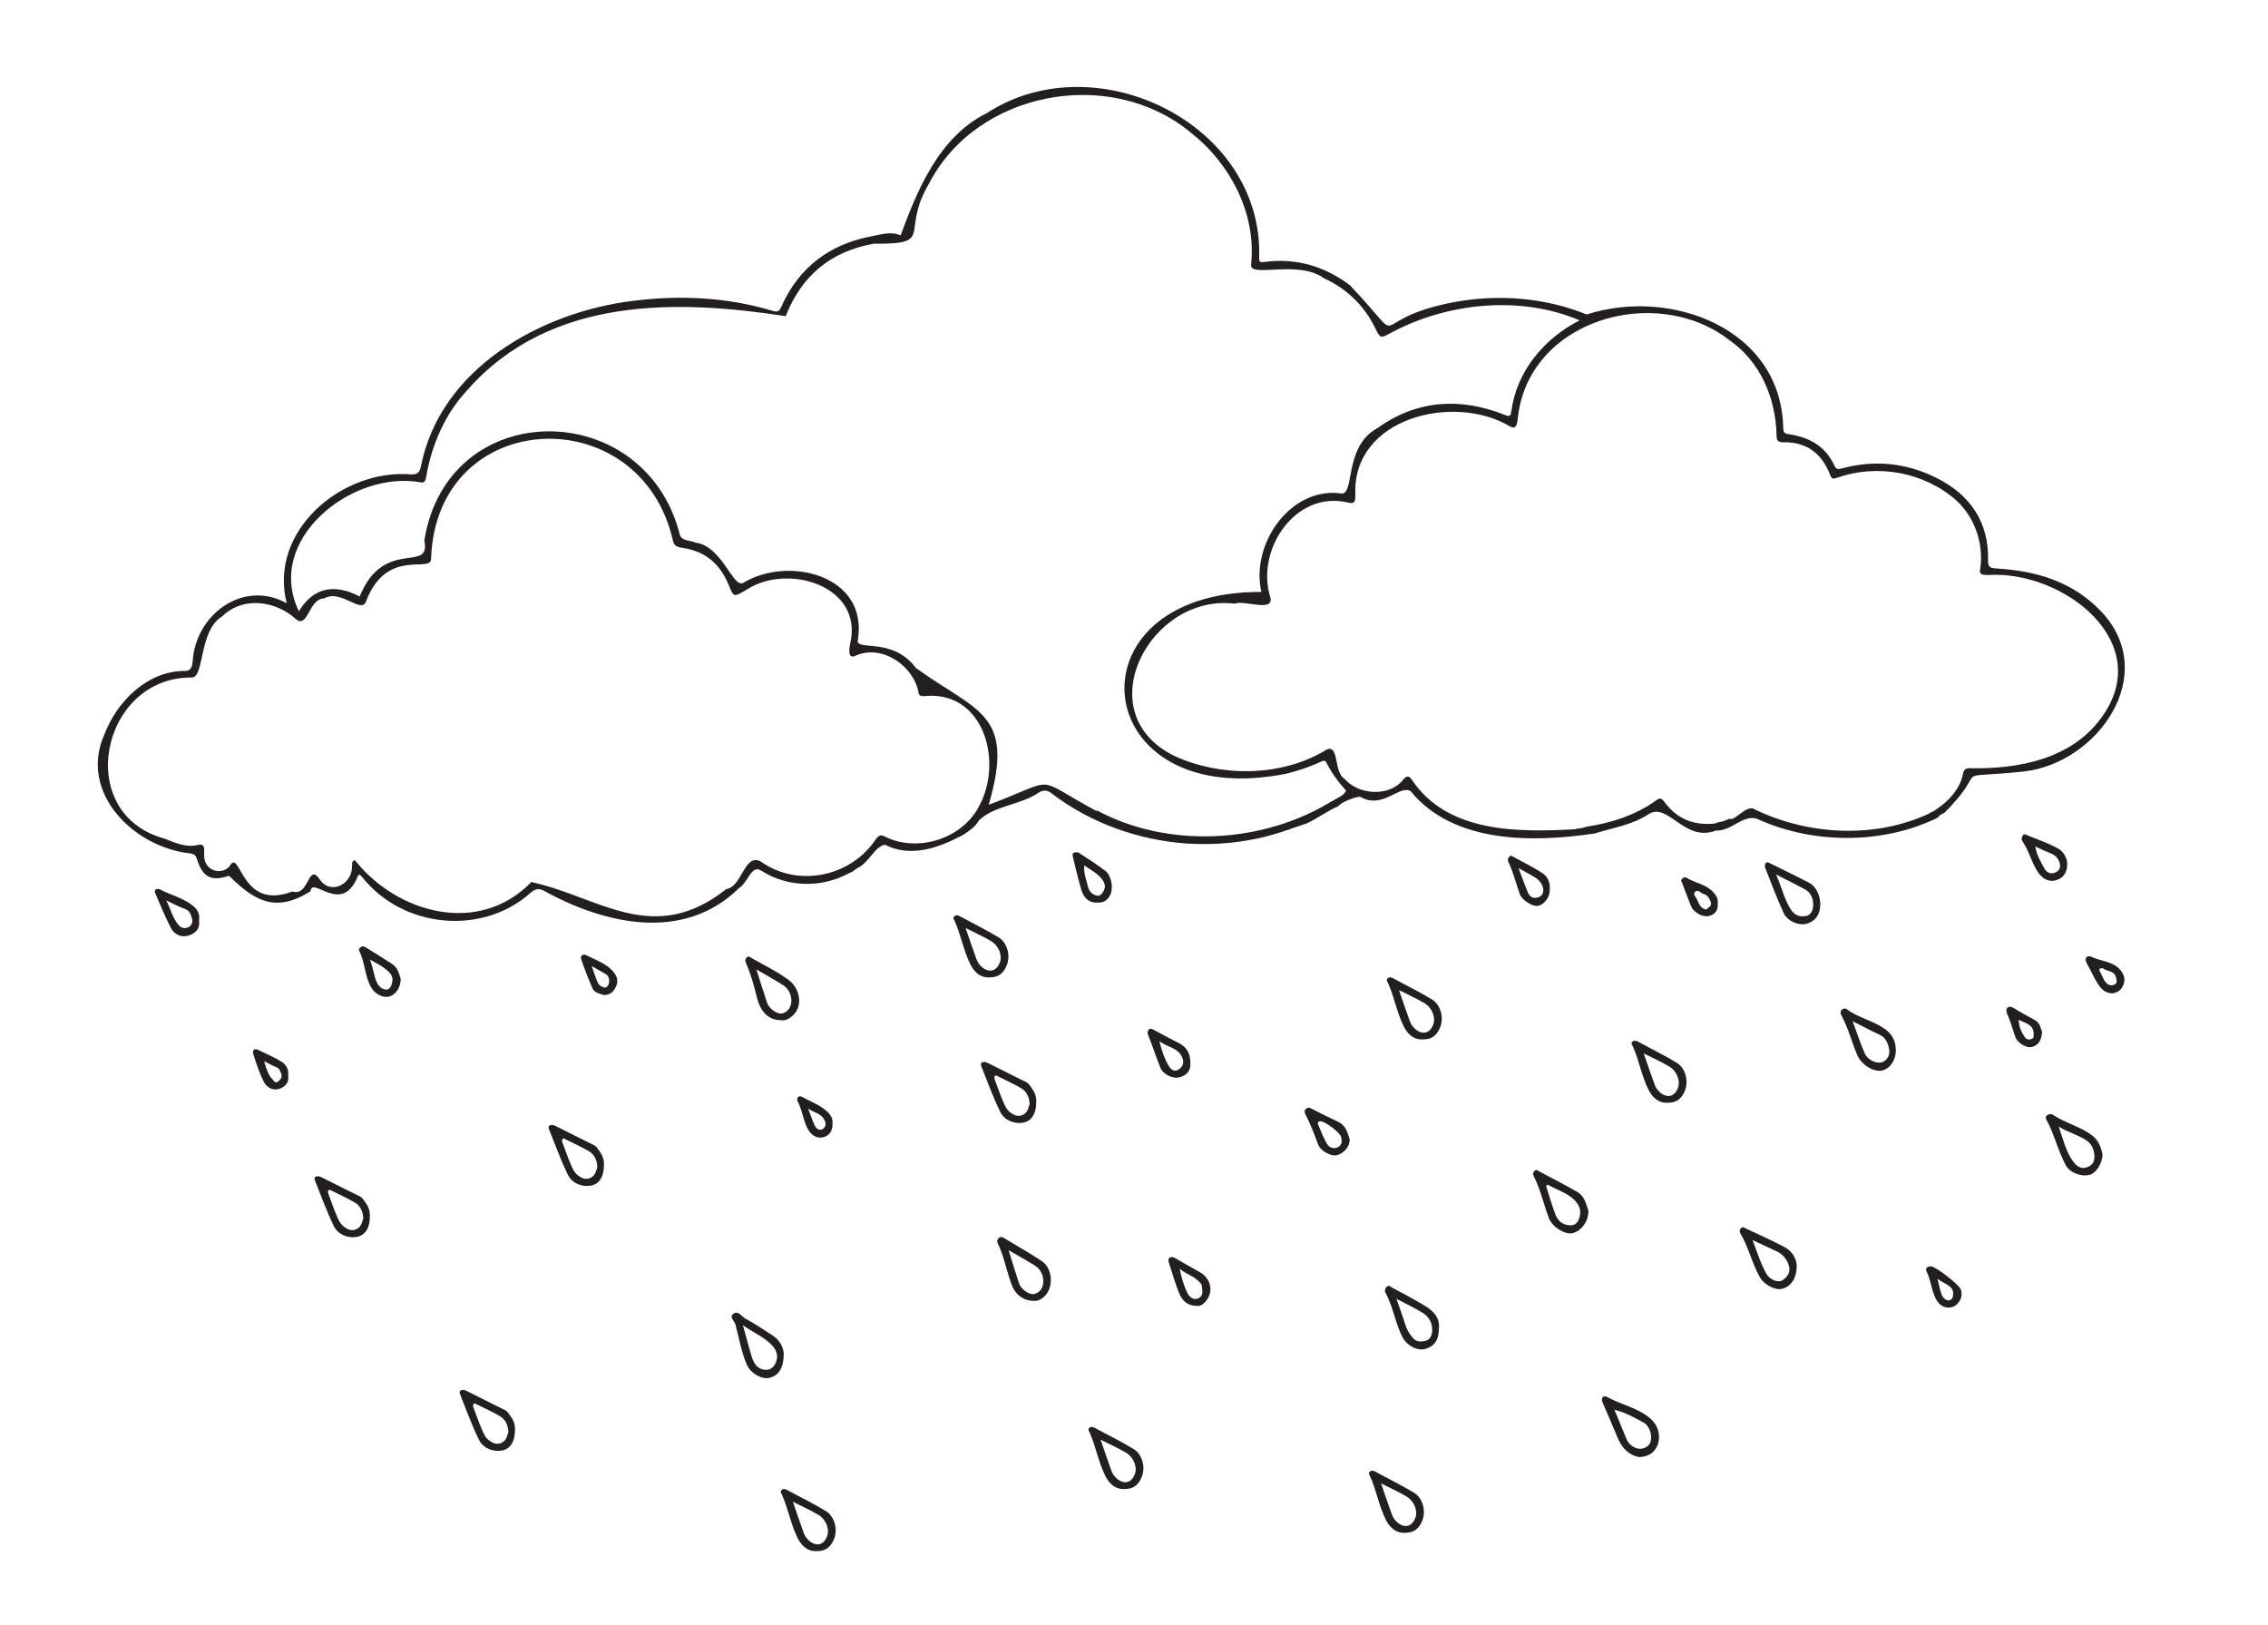 <?xml version="1.0" encoding="UTF-8"?>
<svg xmlns="http://www.w3.org/2000/svg" xmlns:xlink="http://www.w3.org/1999/xlink" width="282pt" height="202pt" viewBox="0 0 282 202" version="1.1">
<g id="surface1">
<path style=" stroke:none;fill-rule:evenodd;fill:rgb(13.73%,12.16%,12.549%);fill-opacity:1;" d="M 245.102 95.508 C 244.527 95.488 244.18 95.547 244.051 96.293 C 243.688 98.086 242.34 99.539 240.895 100.527 C 240.594 100.762 240.262 100.965 239.895 101.066 C 239.91 101.082 239.922 101.094 239.938 101.109 C 233.195 104.285 224.902 103.859 218.25 100.656 C 217.191 99.863 215.727 102.18 215.008 101.785 C 214.52 102.055 213.977 102.203 213.422 102.262 C 213.434 102.289 213.449 102.316 213.457 102.348 C 210.715 102.719 208.512 101.871 206.891 99.621 C 206.613 99.234 206.363 99.172 205.957 99.48 C 203.395 101.352 200.289 102.328 197.234 102.781 C 196.82 102.953 196.355 103.004 195.91 103.047 C 195.922 103.059 195.934 103.07 195.949 103.086 C 188.762 103.496 180.004 103.555 175.59 97 C 175.129 96.242 174.766 96.559 174.414 97 C 172.781 99.027 168.953 98.91 167.172 96.812 C 165.742 96.035 166.621 92.012 164.637 93.383 C 159.145 96.594 151.746 96.602 146.047 93.992 C 135.121 88.676 142.949 73.75 153.531 75.051 C 154.66 74.543 158.457 76.191 157.949 74.25 C 156.09 68.387 161.059 60.906 167.613 62.477 C 168.438 62.676 168.527 62.391 168.523 61.504 C 168.094 51.953 180.746 48.832 187.738 53.008 C 188.562 53.48 188.633 52.621 188.703 52.16 C 189.875 39.797 205.793 35.18 214.969 42.242 C 218.895 44.941 220.816 49.516 220.898 54.215 C 220.898 54.816 221.168 54.996 221.73 54.984 C 224.684 54.922 226.562 56.426 227.582 59.098 C 227.789 59.641 228.035 59.52 228.441 59.387 C 233.383 57.648 239.188 58.676 243.156 62.133 C 245.512 64.227 246.695 67.598 246.215 70.746 C 246.004 71.539 246.707 71.461 247.234 71.488 C 256.547 70.891 268.273 79.941 261.168 89.379 C 257.441 94.379 250.98 95.605 245.102 95.508 M 165.809 99.516 C 165.738 99.566 165.68 99.586 165.625 99.59 C 157.059 104.895 145.215 105.543 136.293 100.703 C 136.336 100.762 136.383 100.816 136.422 100.879 C 128.176 96.441 131.867 96.719 122.934 100.051 C 126.285 88.598 121.488 88.551 113.867 83.035 C 110.938 79.086 106.254 81.039 106.668 79.539 C 107.973 71.484 97.992 69.043 92.379 72.484 C 91.102 73.094 89.781 67.852 86.438 67.453 C 85.672 67.094 84.625 67.324 84.469 66.246 C 79.996 49.309 55.637 49.215 52.758 67.203 C 53.645 71.375 47.754 66.711 44.723 74.156 C 41.543 72.496 38.918 73.062 37.168 76.004 C 32.844 67.121 43.746 58.406 52.301 59.965 C 52.73 60.074 52.887 59.793 52.977 59.383 C 53.645 55.34 55.32 51.461 58.141 48.457 C 68.523 36.715 84.453 37.273 97.691 39.305 C 99.668 34.301 103.27 31.254 108.629 30.301 C 116.359 30.352 111.879 29.004 115.516 22.812 C 121.492 11.301 137.953 8.25 147.938 16.383 C 152.957 20.285 156.234 26.527 155.559 32.91 C 155.402 34.594 161.383 32.254 164.605 34.582 C 167.422 35.879 169.59 37.941 170.98 40.762 C 171.645 42.102 171.637 42.082 172.914 41.395 C 179.984 37.605 189.047 36.699 196.414 39.828 C 192.023 42.043 188.566 46.164 187.922 51.113 C 187.828 51.785 187.656 51.805 187.094 51.578 C 181.527 49.367 176.156 49.723 171.246 53.234 C 166.914 55.598 168.586 61.91 166.605 61.32 C 160.301 60.609 155.477 67.777 156.84 73.59 C 132.234 73.48 135.172 101.18 160 96.176 C 167.336 94.273 162.773 93.145 167.371 98.301 C 167.02 98.988 166.324 99.133 165.809 99.516 M 110.043 104.02 C 109.609 103.758 109.277 103.801 108.926 104.293 C 105.828 109.012 99.207 110.402 94.578 107.098 C 92.539 106.043 92.27 110.27 90.312 110.527 C 81.211 117.754 74.418 111.449 66.066 109.66 C 59.465 116.438 49.297 113.48 44.129 106.941 C 43.609 107.082 43.848 107.48 43.77 107.781 C 43.75 109.957 41.039 111.371 39.691 109.238 C 38.273 107.273 38.453 111.516 36.332 110.836 C 29.828 113.34 29.926 105.195 28.52 107.73 C 27.406 108.895 25.488 108.152 25.398 106.586 C 25.27 105.852 25.777 104.73 24.465 105.074 C 23.082 105.375 21.766 104.77 20.5 104.273 C 9.004 101.188 12.543 84.199 23.773 84.23 C 25.469 84.41 24.66 78.352 27.645 76.617 C 30.207 74.105 34.223 74.688 36.719 76.902 C 38.293 78.352 38.344 74.422 40.305 74.398 C 42.383 73.18 45 76.445 45.527 74.727 C 48.137 67.953 53.691 71.379 53.602 69.426 C 54.258 50.527 79.652 49.457 83.676 67.223 C 83.805 67.965 84.395 68.051 84.961 68.133 C 87.691 68.531 89.5 70.117 90.543 72.582 C 91.273 74.32 91.16 74.27 92.848 73.305 C 97.914 69.98 107.383 72.809 105.715 80 C 105.562 80.707 105.395 82.062 106.461 81.484 C 109.73 80.09 113.586 82.801 114.195 86.043 C 114.25 86.711 114.871 86.535 115.277 86.512 C 122.453 86.094 124.688 94.812 121.758 100.188 C 119.699 104.25 114.152 106.047 110.043 104.02 M 261.207 75.973 C 257.676 72.277 253.164 70.969 248.254 70.676 C 247.496 70.633 247.176 70.547 247.195 69.672 C 247.305 64.863 244.938 61.492 240.777 59.414 C 237.078 57.562 233.125 57.133 229.082 58.219 C 228.625 58.344 228.32 58.414 228.09 57.902 C 226.984 55.441 224.91 54.34 222.379 53.973 C 221.797 53.887 221.75 53.684 221.723 53.211 C 221.484 40.785 207.664 35.73 197.285 39.098 C 192.09 36.977 186.238 36.543 180.746 37.57 C 169.16 39.805 175.672 43.723 167.852 35.465 C 164.672 33.074 161.117 32.031 157.152 32.574 C 156.613 32.652 156.559 32.484 156.562 32.07 C 157.121 15.418 136.281 5.25 122.723 14.051 C 116.656 17.043 113.988 23.848 111.984 29.258 C 110.773 28.738 109.539 29.152 108.418 29.363 C 103.215 30.332 99.355 33.191 97.168 38.09 C 96.871 38.758 96.672 38.824 96.023 38.637 C 90.418 36.938 84.5 36.676 78.695 37.402 C 67.219 38.816 54.766 45.801 52.348 57.922 C 52.211 58.656 51.965 59.023 51.105 58.977 C 42.547 58.27 33.359 65.965 35.648 75 C 30.23 71.984 24.305 76.426 23.957 82.211 C 23.859 83.039 23.711 83.484 22.754 83.414 C 18.203 83.523 14.504 87.27 12.965 91.348 C 9.762 98.547 16.641 105.336 23.605 106.09 C 24.246 106.199 24.348 106.383 24.496 106.84 C 25.203 109.062 26.273 109.621 28.473 108.875 C 31.594 111.945 34.234 113.586 38.605 110.801 C 38.824 108.863 42.371 113.738 44.387 109.176 C 44.555 108.73 44.645 108.562 45.027 109.035 C 50.047 115.387 59.949 116.406 66.008 110.965 C 66.5 110.543 66.93 110.391 67.605 110.73 C 75.199 114.922 84.906 117.133 91.797 110.508 C 91.785 110.496 91.77 110.48 91.754 110.469 C 92.977 109.949 93.375 107.359 94.68 108.258 C 97.949 110.355 102.234 110.402 105.609 108.535 C 105.738 108.465 105.836 108.434 105.922 108.418 C 106.133 108.234 106.363 108.074 106.605 107.938 C 106.598 107.934 106.598 107.934 106.59 107.93 C 108.035 107.293 108.719 105.266 110.023 105.02 C 113.336 106.68 116.789 105.375 119.785 103.781 C 120.438 103.328 121.273 102.824 121.664 102.051 C 123.637 100.094 126.918 100.117 129.219 98.496 C 129.891 98.133 130.344 98.289 130.875 98.723 C 135.633 102.336 141.559 104.438 147.473 104.863 C 151.648 105.125 155.77 104.664 159.754 103.297 C 159.918 103.242 160.074 103.188 160.219 103.152 C 160.32 103.102 160.426 103.059 160.535 103.027 C 161.199 102.824 161.855 102.559 162.523 102.348 C 163.922 101.684 165.012 100.828 166.43 100.219 C 166.57 99.816 168.762 98.926 169.16 99.078 C 171.941 100.668 174.027 97.5 175.395 98.363 C 180.75 104.906 190.652 104.762 198.285 103.617 C 200.512 102.918 202.996 102.555 204.988 101.211 C 207.461 99.699 209.418 104.762 213.352 103.258 C 215.398 103.352 216.871 101.008 218.691 101.895 C 225.582 104.977 234.172 104.973 240.934 101.656 C 241.125 101.375 241.406 101.191 241.73 101.078 C 247.801 95.059 241.781 96.93 251.555 95.926 C 260.832 94.934 268.699 83.777 261.207 75.973 "/>
<path style=" stroke:none;fill-rule:evenodd;fill:rgb(13.73%,12.16%,12.549%);fill-opacity:1;" d="M 255.98 140.066 C 256.555 141.699 256.863 143.141 257.734 144.348 C 258.188 144.973 258.742 145.449 259.617 145.07 C 260.539 144.672 260.484 143.848 260.332 143.133 C 260.223 142.617 259.945 142.121 259.383 141.75 C 258.371 141.086 257.207 140.805 255.98 140.066 M 261.418 143.508 C 261.434 144.633 260.629 145.824 259.852 146.047 C 258.816 146.344 257.391 145.832 256.863 144.871 C 255.867 143.047 255.434 140.973 254.418 139.152 C 254.32 138.965 254.344 138.836 254.492 138.699 C 254.727 138.469 255.043 138.457 255.262 138.602 C 256.746 139.59 258.512 140.012 259.977 141.039 C 260.93 141.711 261.254 142.664 261.418 143.508 "/>
<path style=" stroke:none;fill-rule:evenodd;fill:rgb(13.73%,12.16%,12.549%);fill-opacity:1;" d="M 217.91 154.168 C 218.5 155.727 218.926 157.117 219.648 158.387 C 220.062 159.105 221.102 159.531 221.676 159.141 C 222.375 158.664 222.707 157.988 222.355 157.125 C 222.078 156.43 221.613 155.902 220.93 155.578 C 219.984 155.129 219.031 154.691 217.91 154.168 M 223.406 157.348 C 223.395 158.969 222.676 159.934 221.586 160.23 C 220.762 160.449 219.352 159.738 218.824 158.805 C 217.84 157.051 217.41 155.047 216.387 153.316 C 216.246 153.074 216.301 152.855 216.504 152.664 C 216.715 152.457 216.863 152.625 217.047 152.715 C 218.676 153.492 220.332 154.211 221.922 155.059 C 222.953 155.613 223.371 156.629 223.406 157.348 "/>
<path style=" stroke:none;fill-rule:evenodd;fill:rgb(13.73%,12.16%,12.549%);fill-opacity:1;" d="M 200.738 175.266 C 201.289 176.598 201.762 177.742 202.23 178.891 C 202.453 179.43 202.852 179.793 203.371 180.008 C 204.113 180.324 205.039 179.926 205.23 179.242 C 205.469 178.379 205.09 177.215 204.289 176.816 C 203.211 176.273 202.176 175.602 200.738 175.266 M 203.812 181.152 C 202.605 180.93 201.723 180.098 201.184 178.867 C 200.559 177.434 199.984 175.984 199.344 174.559 C 199.219 174.281 199.125 174.027 199.23 173.777 C 199.328 173.555 199.637 173.57 199.789 173.656 C 201.57 174.648 203.691 175.016 205.234 176.383 C 206.922 177.875 206.461 180.477 204.676 181.004 C 204.441 181.074 204.219 181.129 203.812 181.152 "/>
<path style=" stroke:none;fill-rule:evenodd;fill:rgb(13.73%,12.16%,12.549%);fill-opacity:1;" d="M 192.434 147.27 C 192.371 147.332 192.305 147.395 192.242 147.453 C 192.625 148.637 192.961 149.836 193.402 150.996 C 193.699 151.766 194.27 152.281 195.176 152.332 C 195.809 152.371 196.137 152.051 196.332 151.523 C 196.621 150.719 196.504 150.008 195.906 149.344 C 194.949 148.285 193.594 147.957 192.434 147.27 M 197.5 150.543 C 197.52 151.848 196.605 153.047 195.531 153.312 C 194.633 153.535 193.012 152.562 192.594 151.465 C 191.93 149.719 191.555 147.871 190.688 146.199 C 190.559 145.953 190.613 145.742 190.82 145.551 C 191.039 145.348 191.188 145.523 191.367 145.621 C 192.957 146.477 194.566 147.289 196.125 148.191 C 197.055 148.734 197.238 149.777 197.5 150.543 "/>
<path style=" stroke:none;fill-rule:evenodd;fill:rgb(13.73%,12.16%,12.549%);fill-opacity:1;" d="M 125.406 155.422 C 125.871 156.902 126.266 158.23 126.703 159.539 C 126.961 160.312 127.996 161.016 128.594 160.871 C 129.395 160.684 129.711 159.996 129.727 159.336 C 129.742 158.551 129.387 157.781 128.668 157.332 C 127.645 156.691 126.586 156.109 125.406 155.422 M 128.457 161.719 C 127.293 161.727 126.293 160.98 125.855 159.883 C 125.168 158.148 124.879 156.277 124.066 154.582 C 123.945 154.328 123.961 154.117 124.172 153.926 C 124.383 153.734 124.594 153.762 124.832 153.91 C 126.395 154.867 128 155.766 129.531 156.781 C 130.93 157.707 131.035 160.121 129.812 161.223 C 129.406 161.586 128.957 161.785 128.457 161.719 "/>
<path style=" stroke:none;fill-rule:evenodd;fill:rgb(13.73%,12.16%,12.549%);fill-opacity:1;" d="M 230.352 126.961 C 230.918 128.484 231.328 129.77 231.875 130.992 C 232.25 131.828 233.473 132.34 234.121 132.02 C 234.781 131.691 235.02 131.047 234.879 130.363 C 234.734 129.668 234.477 129.008 233.73 128.656 C 232.68 128.172 231.66 127.621 230.352 126.961 M 235.727 130.594 C 235.727 131.801 234.973 132.902 234.008 133.094 C 232.93 133.309 231.445 132.363 230.93 131.168 C 230.238 129.543 229.812 127.812 228.965 126.25 C 228.816 125.969 228.789 125.734 229.039 125.508 C 229.211 125.352 229.434 125.32 229.609 125.457 C 231.043 126.531 232.855 126.875 234.316 127.895 C 235.27 128.562 235.727 129.41 235.727 130.594 "/>
<path style=" stroke:none;fill-rule:evenodd;fill:rgb(13.73%,12.16%,12.549%);fill-opacity:1;" d="M 136.848 178.984 C 137.336 180.398 137.75 181.633 138.199 182.863 C 138.34 183.25 138.578 183.59 138.91 183.859 C 139.816 184.605 140.746 184.332 141.129 183.195 C 141.414 182.352 140.949 181.156 140 180.598 C 139.047 180.035 138.031 179.582 136.848 178.984 M 139.875 185.117 C 138.586 185.203 137.844 184.324 137.414 183.457 C 136.578 181.758 136.266 179.848 135.488 178.109 C 135.414 177.945 135.18 177.676 135.496 177.48 C 135.73 177.336 135.938 177.41 136.168 177.539 C 137.781 178.422 139.441 179.223 141.008 180.184 C 141.887 180.719 142.496 182.234 141.98 183.574 C 141.578 184.605 140.926 185.117 139.875 185.117 "/>
<path style=" stroke:none;fill-rule:evenodd;fill:rgb(13.73%,12.16%,12.549%);fill-opacity:1;" d="M 220.828 108.719 C 221.582 110.383 221.867 111.898 222.746 113.18 C 223.215 113.863 223.891 114.027 224.621 113.863 C 225.254 113.723 225.434 113.031 225.449 112.566 C 225.477 111.754 225.176 110.953 224.367 110.531 C 223.285 109.957 222.188 109.41 220.828 108.719 M 226.328 112.473 C 226.32 113.703 225.742 114.52 224.641 114.84 C 223.711 115.117 222.246 114.539 221.773 113.508 C 220.934 111.664 220.219 109.758 219.473 107.867 C 219.406 107.703 219.445 107.418 219.555 107.289 C 219.695 107.125 219.918 107.246 220.113 107.34 C 221.723 108.152 223.363 108.918 224.957 109.758 C 225.836 110.23 226.34 111.344 226.328 112.473 "/>
<path style=" stroke:none;fill-rule:evenodd;fill:rgb(13.73%,12.16%,12.549%);fill-opacity:1;" d="M 92.379 164.762 C 92.789 166.234 93.105 167.504 93.496 168.754 C 93.727 169.48 94.125 170.145 94.977 170.281 C 95.598 170.379 96.078 170.164 96.395 169.547 C 96.809 168.73 96.629 167.996 96.098 167.379 C 95.133 166.246 93.73 165.727 92.379 164.762 M 97.449 168.297 C 97.449 170.121 96.777 171.062 95.598 171.312 C 94.707 171.504 93.328 170.723 92.879 169.703 C 92.172 168.082 91.887 166.328 91.438 164.633 C 91.324 164.215 90.59 163.715 91.246 163.297 C 91.836 162.93 92.18 163.664 92.629 163.906 C 93.801 164.527 94.895 165.273 96.012 165.992 C 97.043 166.66 97.414 167.586 97.449 168.297 "/>
<path style=" stroke:none;fill-rule:evenodd;fill:rgb(13.73%,12.16%,12.549%);fill-opacity:1;" d="M 94.055 120.527 C 94.527 122.027 94.93 123.348 95.371 124.656 C 95.633 125.43 96.664 126.137 97.262 125.992 C 98.062 125.797 98.379 125.113 98.395 124.449 C 98.41 123.668 98.051 122.898 97.332 122.449 C 96.312 121.809 95.254 121.227 94.055 120.527 M 97.145 126.836 C 95.613 126.836 94.582 125.871 94.125 124.047 C 93.762 122.594 93.379 121.152 92.777 119.781 C 92.648 119.492 92.605 119.277 92.844 119.035 C 93.102 118.77 93.305 119.023 93.48 119.125 C 95.043 120.02 96.691 120.805 98.121 121.883 C 99.387 122.836 99.992 125.078 98.457 126.359 C 98.039 126.711 97.594 126.91 97.145 126.836 "/>
<path style=" stroke:none;fill-rule:evenodd;fill:rgb(13.73%,12.16%,12.549%);fill-opacity:1;" d="M 173.629 161.469 C 174.031 162.633 174.406 163.602 174.703 164.594 C 174.906 165.258 175.219 165.824 175.688 166.352 C 176.176 166.898 176.773 166.824 177.305 166.676 C 177.812 166.531 178.059 166 178.078 165.449 C 178.117 164.473 177.676 163.699 176.879 163.207 C 175.898 162.605 174.848 162.113 173.629 161.469 M 178.91 165.184 C 178.91 166.594 178.34 167.398 177.172 167.715 C 176.25 167.969 174.973 167.316 174.441 166.336 C 173.477 164.562 173.254 162.5 172.273 160.727 C 172.152 160.512 172.188 160.191 172.434 159.965 C 172.715 159.707 172.902 159.977 173.074 160.07 C 174.457 160.809 175.852 161.539 177.191 162.355 C 178.254 163.004 179.07 163.867 178.91 165.184 "/>
<path style=" stroke:none;fill-rule:evenodd;fill:rgb(13.73%,12.16%,12.549%);fill-opacity:1;" d="M 63.211 178.031 C 63.176 177.148 62.832 176.469 62.164 176.066 C 61.23 175.512 60.23 175.074 59.262 174.582 C 59.137 174.52 59.008 174.414 58.898 174.539 C 58.75 174.719 58.836 174.91 58.918 175.113 C 59.254 175.961 59.531 176.832 59.895 177.668 C 60.105 178.16 60.309 178.68 60.762 179.035 C 61.25 179.414 61.754 179.652 62.367 179.371 C 62.965 179.094 63.055 178.508 63.211 178.031 M 64.031 177.789 C 64.035 179.113 63.535 180 62.668 180.27 C 61.574 180.609 60.113 180.156 59.551 178.996 C 58.645 177.141 57.945 175.18 57.172 173.258 C 57.129 173.152 57.172 172.934 57.246 172.887 C 57.496 172.73 57.754 172.793 58.02 172.926 C 59.605 173.73 61.199 174.516 62.789 175.305 C 63.113 175.465 63.262 175.77 63.469 176.047 C 63.887 176.598 64.062 177.188 64.031 177.789 "/>
<path style=" stroke:none;fill-rule:evenodd;fill:rgb(13.73%,12.16%,12.549%);fill-opacity:1;" d="M 253.055 105.234 C 253.258 106.355 253.75 107.141 254.172 107.938 C 254.465 108.492 255.023 108.75 255.633 108.434 C 256.285 108.098 256.227 107.492 255.961 106.945 C 255.785 106.582 255.48 106.289 255.066 106.129 C 254.438 105.883 253.832 105.586 253.055 105.234 M 257.035 107.32 C 257.066 108.535 256.492 109.195 255.621 109.441 C 254.66 109.711 253.867 109.164 253.359 108.379 C 252.578 107.18 252.266 105.734 251.445 104.547 C 251.324 104.379 251.348 104.082 251.52 103.863 C 251.742 103.57 251.992 103.82 252.152 103.883 C 253.441 104.406 254.77 104.844 255.984 105.539 C 256.582 105.883 257.035 106.754 257.035 107.32 "/>
<path style=" stroke:none;fill-rule:evenodd;fill:rgb(13.73%,12.16%,12.549%);fill-opacity:1;" d="M 166.816 141.777 C 166.797 141.641 166.797 141.496 166.762 141.367 C 166.586 140.766 164.777 139.402 164.16 139.395 C 163.828 139.391 163.832 139.652 163.898 139.82 C 164.238 140.629 164.562 141.453 164.996 142.211 C 165.238 142.633 165.75 142.852 166.25 142.668 C 166.602 142.535 166.871 142.227 166.816 141.777 M 167.82 141.66 C 167.848 142.496 167.121 143.395 166.215 143.621 C 165.52 143.797 164.199 143.094 163.902 142.309 C 163.422 141.039 162.957 139.77 162.332 138.566 C 162.18 138.281 162.16 138.047 162.41 137.832 C 162.625 137.648 162.828 137.707 163.07 137.832 C 164.156 138.387 165.242 138.941 166.352 139.449 C 167.309 139.883 167.547 140.758 167.82 141.66 "/>
<path style=" stroke:none;fill-rule:evenodd;fill:rgb(13.73%,12.16%,12.549%);fill-opacity:1;" d="M 45.992 119.293 C 46.426 120.316 46.449 121.273 46.863 122.141 C 47.109 122.664 47.492 122.98 48.008 123.031 C 48.25 123.055 48.555 122.828 48.664 122.488 C 48.836 121.941 48.914 121.449 48.465 120.965 C 47.809 120.254 46.98 119.832 45.992 119.293 M 49.824 121.727 C 49.828 122.742 49.207 123.66 48.426 123.883 C 47.59 124.117 46.562 123.578 46.066 122.613 C 45.348 121.215 45.363 119.578 44.652 118.176 C 44.562 117.992 44.711 117.844 44.852 117.742 C 45.039 117.613 45.242 117.633 45.434 117.754 C 46.555 118.457 47.691 119.145 48.797 119.875 C 49.473 120.32 49.637 121.09 49.824 121.727 "/>
<path style=" stroke:none;fill-rule:evenodd;fill:rgb(13.73%,12.16%,12.549%);fill-opacity:1;" d="M 134.82 107.594 C 134.715 108.578 135.098 109.426 135.293 110.293 C 135.41 110.816 135.855 111.262 136.422 111.359 C 136.836 111.426 137.117 110.988 137.262 110.691 C 137.527 110.16 137.305 109.633 136.934 109.188 C 136.352 108.5 135.551 108.125 134.82 107.594 M 136.43 112.215 C 135.254 112.246 134.715 111.504 134.438 110.578 C 134.039 109.254 133.734 107.895 133.402 106.547 C 133.359 106.359 133.309 106.082 133.547 106 C 133.723 105.938 134 105.934 134.148 106.027 C 135.262 106.754 136.383 107.465 137.438 108.266 C 138.164 108.812 138.445 110.309 138.09 111.156 C 137.773 111.898 137.207 112.27 136.43 112.215 "/>
<path style=" stroke:none;fill-rule:evenodd;fill:rgb(13.73%,12.16%,12.549%);fill-opacity:1;" d="M 188.812 107.93 C 189.281 109.156 189.609 110.113 190.012 111.035 C 190.254 111.586 190.785 111.746 191.328 111.535 C 191.805 111.355 191.957 110.918 191.863 110.422 C 191.746 109.855 191.391 109.422 190.918 109.121 C 190.32 108.738 189.68 108.414 188.812 107.93 M 192.699 110.629 C 192.703 111.527 192.027 112.453 191.254 112.617 C 190.605 112.758 189.242 111.93 188.965 111.152 C 188.488 109.816 188.156 108.426 187.543 107.129 C 187.43 106.879 187.488 106.668 187.695 106.484 C 187.918 106.285 188.07 106.473 188.242 106.566 C 189.43 107.223 190.664 107.816 191.797 108.559 C 192.477 109.004 192.766 109.777 192.699 110.629 "/>
<path style=" stroke:none;fill-rule:evenodd;fill:rgb(13.73%,12.16%,12.549%);fill-opacity:1;" d="M 20.668 111.941 C 21.285 113.141 21.492 114.227 22.25 115.051 C 22.586 115.414 23 115.453 23.375 115.297 C 23.781 115.133 24.004 114.676 23.891 114.285 C 23.75 113.797 23.66 113.234 23.008 113.012 C 22.289 112.758 21.609 112.379 20.668 111.941 M 24.746 114.406 C 24.918 115.52 24.23 116.102 23.336 116.34 C 22.473 116.566 21.648 116.141 21.25 115.367 C 20.531 113.988 19.945 112.539 19.328 111.109 C 19.047 110.457 19.645 110.449 19.902 110.582 C 21.254 111.285 22.781 111.637 23.992 112.605 C 24.566 113.062 24.879 113.652 24.746 114.406 "/>
<path style=" stroke:none;fill-rule:evenodd;fill:rgb(13.73%,12.16%,12.549%);fill-opacity:1;" d="M 144.156 129.43 C 144.465 130.688 144.785 131.605 145.281 132.457 C 145.562 132.941 145.992 133.328 146.523 132.973 C 146.992 132.66 147.297 132.219 147 131.484 C 146.496 130.227 145.199 130.258 144.156 129.43 M 148.004 132.145 C 148.078 133.02 147.629 133.66 146.727 133.918 C 145.848 134.168 144.629 133.59 144.285 132.746 C 143.738 131.398 143.289 130.004 142.746 128.652 C 142.629 128.371 142.715 128.16 142.828 128.012 C 143 127.793 143.23 127.91 143.469 128.043 C 144.484 128.602 145.512 129.141 146.551 129.664 C 147.535 130.164 148.023 130.949 148.004 132.145 "/>
<path style=" stroke:none;fill-rule:evenodd;fill:rgb(13.73%,12.16%,12.549%);fill-opacity:1;" d="M 146.684 157.73 C 146.91 158.973 147.219 159.828 147.59 160.652 C 147.844 161.215 148.34 161.672 148.961 161.422 C 149.703 161.133 149.496 160.379 149.418 159.777 C 149.391 159.578 149.129 159.406 148.965 159.23 C 148.391 158.617 147.543 158.461 146.684 157.73 M 148.875 162.355 C 147.656 162.371 146.996 161.699 146.633 160.816 C 146.125 159.598 145.773 158.309 145.355 157.051 C 145.277 156.816 145.195 156.531 145.406 156.379 C 145.625 156.215 145.902 156.281 146.168 156.441 C 147.164 157.035 148.18 157.59 149.191 158.164 C 150.684 159.012 150.941 160.809 149.754 161.961 C 149.453 162.258 149.152 162.406 148.875 162.355 "/>
<path style=" stroke:none;fill-rule:evenodd;fill:rgb(13.73%,12.16%,12.549%);fill-opacity:1;" d="M 73.57 120.109 C 73.859 120.91 74.047 121.512 74.289 122.09 C 74.457 122.492 74.84 122.742 75.234 122.781 C 75.41 122.797 75.691 122.504 75.727 122.191 C 75.781 121.754 75.727 121.355 75.32 121.109 C 74.801 120.797 74.27 120.508 73.57 120.109 M 75.078 123.703 C 74.609 123.531 73.926 123.465 73.652 122.84 C 73.145 121.664 72.676 120.457 72.262 119.242 C 72.098 118.77 72.555 118.582 72.875 118.742 C 74.086 119.367 75.441 119.785 76.328 120.891 C 76.766 121.434 76.926 122.07 76.531 122.781 C 76.219 123.34 75.848 123.711 75.078 123.703 "/>
<path style=" stroke:none;fill-rule:evenodd;fill:rgb(13.73%,12.16%,12.549%);fill-opacity:1;" d="M 251.012 126.785 C 251.004 127.68 251.363 128.336 251.762 128.949 C 251.906 129.172 252.195 129.324 252.562 129.184 C 252.945 129.039 252.863 128.766 252.859 128.512 C 252.84 127.336 251.855 127.223 251.012 126.785 M 253.914 128.305 C 253.828 129.207 253.559 129.914 252.656 130.16 C 251.992 130.344 250.867 129.691 250.586 128.926 C 250.238 127.973 250.004 126.977 249.566 126.051 C 249.453 125.824 249.406 125.449 249.625 125.27 C 249.875 125.062 250.164 125.188 250.461 125.371 C 251.301 125.891 252.172 126.355 253.031 126.836 C 253.641 127.172 253.715 127.801 253.914 128.305 "/>
<path style=" stroke:none;fill-rule:evenodd;fill:rgb(13.73%,12.16%,12.549%);fill-opacity:1;" d="M 261.465 120.363 C 261.191 120.383 260.902 120.387 261.07 120.691 C 261.363 121.23 261.508 121.852 261.984 122.285 C 262.289 122.555 262.676 122.539 262.953 122.387 C 263.293 122.215 263.188 121.836 263.102 121.504 C 262.875 120.602 261.922 120.816 261.465 120.363 M 262.633 123.504 C 261.766 123.477 261.246 122.934 260.859 122.336 C 260.344 121.535 259.973 120.645 259.496 119.816 C 259.344 119.551 259.258 119.258 259.398 119.043 C 259.57 118.793 259.895 118.883 260.156 119 C 261.348 119.539 262.801 119.523 263.703 120.668 C 264.164 121.254 264.301 121.859 263.961 122.578 C 263.672 123.18 263.195 123.414 262.633 123.504 "/>
<path style=" stroke:none;fill-rule:evenodd;fill:rgb(13.73%,12.16%,12.549%);fill-opacity:1;" d="M 100.492 137.84 C 100.816 138.691 101.02 139.359 101.328 139.98 C 101.52 140.367 101.965 140.629 102.355 140.328 C 102.652 140.102 102.758 139.723 102.516 139.242 C 102.109 138.438 101.309 138.363 100.492 137.84 M 103.508 139.68 C 103.559 140.59 103.105 141.234 102.309 141.395 C 101.543 141.547 100.887 141.148 100.465 140.402 C 99.859 139.32 99.781 138.055 99.191 136.961 C 98.996 136.594 99.242 136.094 99.73 136.367 C 100.824 136.984 102.051 137.395 102.969 138.312 C 103.352 138.695 103.57 139.145 103.508 139.68 "/>
<path style=" stroke:none;fill-rule:evenodd;fill:rgb(13.73%,12.16%,12.549%);fill-opacity:1;" d="M 240.895 158.977 C 241.082 159.707 241.195 160.301 241.391 160.867 C 241.523 161.262 241.82 161.598 242.242 161.672 C 242.41 161.703 242.762 161.477 242.789 161.324 C 242.867 160.898 242.945 160.453 242.559 160.062 C 242.113 159.609 241.508 159.453 240.895 158.977 M 242.344 162.562 C 241.375 162.574 240.879 161.926 240.551 161.156 C 240.125 160.164 240.043 159.059 239.551 158.078 C 239.316 157.617 239.727 157.449 240.047 157.438 C 240.695 157.426 243.621 159.73 243.82 160.34 C 244.156 161.375 243.383 162.539 242.344 162.562 "/>
<path style=" stroke:none;fill-rule:evenodd;fill:rgb(13.73%,12.16%,12.549%);fill-opacity:1;" d="M 212.16 113.094 C 212.359 112.801 212.938 112.699 212.695 112.098 C 212.531 111.691 212.332 111.281 211.836 111.148 C 211.469 111.051 211.129 110.504 210.758 110.875 C 210.449 111.184 210.883 111.547 211.031 111.871 C 211.254 112.355 211.395 112.918 212.16 113.094 M 213.582 112.25 C 213.648 113.066 213.348 113.633 212.57 113.859 C 211.781 114.09 210.633 113.508 210.277 112.672 C 209.879 111.734 209.547 110.773 209.172 109.824 C 209.094 109.641 208.93 109.488 209.129 109.273 C 209.297 109.102 209.516 109.016 209.691 109.121 C 210.766 109.785 212.109 109.922 213.012 110.902 C 213.379 111.305 213.652 111.715 213.582 112.25 "/>
<path style=" stroke:none;fill-rule:evenodd;fill:rgb(13.73%,12.16%,12.549%);fill-opacity:1;" d="M 32.844 131.93 C 33.133 132.891 33.324 133.613 33.863 134.156 C 34.051 134.344 34.207 134.758 34.609 134.434 C 34.906 134.199 35.113 133.906 34.98 133.539 C 34.855 133.203 34.766 132.824 34.34 132.664 C 33.898 132.5 33.488 132.254 32.844 131.93 M 35.82 133.742 C 35.992 134.586 35.422 135.109 34.805 135.34 C 33.973 135.652 33.16 135.234 32.789 134.473 C 32.25 133.379 31.859 132.207 31.492 131.043 C 31.371 130.66 31.555 130.25 32.133 130.539 C 33.082 131.012 34.066 131.422 34.969 131.973 C 35.574 132.34 35.945 132.949 35.82 133.742 "/>
<path style=" stroke:none;fill-rule:evenodd;fill:rgb(13.73%,12.16%,12.549%);fill-opacity:1;" d="M 45.168 151.469 C 45.137 150.586 44.789 149.906 44.121 149.504 C 43.191 148.949 42.188 148.512 41.219 148.02 C 41.098 147.957 40.965 147.848 40.855 147.977 C 40.707 148.156 40.797 148.348 40.879 148.551 C 41.211 149.398 41.488 150.27 41.852 151.105 C 42.066 151.598 42.266 152.117 42.723 152.473 C 43.207 152.852 43.715 153.09 44.328 152.809 C 44.922 152.531 45.012 151.945 45.168 151.469 M 45.988 151.223 C 45.996 152.551 45.496 153.434 44.629 153.707 C 43.535 154.047 42.074 153.594 41.508 152.434 C 40.605 150.578 39.906 148.617 39.133 146.695 C 39.09 146.59 39.129 146.371 39.203 146.324 C 39.453 146.168 39.711 146.227 39.977 146.363 C 41.562 147.168 43.156 147.953 44.75 148.742 C 45.07 148.902 45.219 149.207 45.426 149.48 C 45.844 150.035 46.02 150.625 45.988 151.223 "/>
<path style=" stroke:none;fill-rule:evenodd;fill:rgb(13.73%,12.16%,12.549%);fill-opacity:1;" d="M 128.023 137.262 C 127.988 136.379 127.645 135.699 126.977 135.297 C 126.047 134.742 125.043 134.305 124.074 133.812 C 123.953 133.75 123.82 133.641 123.711 133.77 C 123.562 133.949 123.652 134.141 123.73 134.344 C 124.066 135.191 124.344 136.062 124.707 136.898 C 124.918 137.391 125.121 137.91 125.578 138.266 C 126.062 138.645 126.57 138.883 127.18 138.602 C 127.777 138.324 127.867 137.734 128.023 137.262 M 128.844 137.016 C 128.848 138.344 128.348 139.227 127.484 139.5 C 126.387 139.84 124.926 139.387 124.363 138.227 C 123.461 136.371 122.758 134.41 121.984 132.484 C 121.941 132.383 121.984 132.164 122.059 132.117 C 122.309 131.961 122.566 132.02 122.832 132.156 C 124.418 132.961 126.012 133.746 127.602 134.535 C 127.926 134.695 128.074 135 128.281 135.273 C 128.699 135.828 128.875 136.418 128.844 137.016 "/>
<path style=" stroke:none;fill-rule:evenodd;fill:rgb(13.73%,12.16%,12.549%);fill-opacity:1;" d="M 74.273 145.094 C 74.238 144.211 73.895 143.531 73.227 143.129 C 72.297 142.574 71.293 142.137 70.324 141.645 C 70.203 141.582 70.07 141.473 69.961 141.602 C 69.812 141.781 69.898 141.973 69.98 142.176 C 70.316 143.023 70.594 143.895 70.957 144.73 C 71.168 145.223 71.371 145.742 71.828 146.098 C 72.312 146.477 72.816 146.715 73.43 146.434 C 74.027 146.156 74.117 145.57 74.273 145.094 M 75.094 144.848 C 75.098 146.176 74.598 147.059 73.73 147.332 C 72.637 147.672 71.176 147.219 70.613 146.059 C 69.711 144.203 69.008 142.242 68.234 140.32 C 68.191 140.215 68.234 139.996 68.309 139.949 C 68.559 139.793 68.816 139.852 69.082 139.988 C 70.668 140.793 72.262 141.578 73.852 142.367 C 74.176 142.527 74.324 142.832 74.531 143.109 C 74.949 143.66 75.125 144.25 75.094 144.848 "/>
<path style=" stroke:none;fill-rule:evenodd;fill:rgb(13.73%,12.16%,12.549%);fill-opacity:1;" d="M 173.949 123.094 C 174.441 124.508 174.852 125.742 175.301 126.969 C 175.441 127.359 175.68 127.699 176.012 127.969 C 176.922 128.715 177.848 128.441 178.23 127.305 C 178.516 126.461 178.055 125.266 177.102 124.707 C 176.148 124.145 175.133 123.691 173.949 123.094 M 176.98 129.223 C 175.688 129.312 174.945 128.434 174.52 127.566 C 173.684 125.867 173.367 123.957 172.59 122.219 C 172.516 122.051 172.281 121.785 172.598 121.59 C 172.836 121.445 173.039 121.52 173.27 121.648 C 174.883 122.531 176.543 123.332 178.109 124.293 C 178.988 124.828 179.598 126.344 179.082 127.684 C 178.68 128.715 178.027 129.227 176.98 129.223 "/>
<path style=" stroke:none;fill-rule:evenodd;fill:rgb(13.73%,12.16%,12.549%);fill-opacity:1;" d="M 204.379 130.965 C 204.871 132.379 205.281 133.613 205.734 134.84 C 205.871 135.23 206.109 135.566 206.441 135.84 C 207.352 136.586 208.277 136.312 208.66 135.176 C 208.945 134.332 208.484 133.137 207.531 132.578 C 206.578 132.012 205.562 131.562 204.379 130.965 M 207.41 137.094 C 206.117 137.184 205.379 136.305 204.949 135.438 C 204.113 133.738 203.801 131.828 203.023 130.09 C 202.945 129.922 202.715 129.656 203.027 129.461 C 203.266 129.316 203.473 129.391 203.699 129.52 C 205.316 130.402 206.977 131.203 208.543 132.164 C 209.418 132.699 210.031 134.215 209.512 135.555 C 209.113 136.586 208.461 137.098 207.41 137.094 "/>
<path style=" stroke:none;fill-rule:evenodd;fill:rgb(13.73%,12.16%,12.549%);fill-opacity:1;" d="M 98.586 186.703 C 99.078 188.117 99.488 189.355 99.938 190.582 C 100.078 190.969 100.316 191.309 100.648 191.578 C 101.559 192.324 102.484 192.055 102.867 190.914 C 103.152 190.07 102.691 188.879 101.738 188.316 C 100.785 187.754 99.77 187.301 98.586 186.703 M 101.617 192.836 C 100.324 192.922 99.582 192.043 99.156 191.176 C 98.32 189.48 98.004 187.566 97.227 185.828 C 97.152 185.664 96.922 185.398 97.234 185.203 C 97.473 185.055 97.676 185.133 97.906 185.258 C 99.52 186.141 101.18 186.941 102.746 187.902 C 103.625 188.438 104.234 189.953 103.719 191.293 C 103.316 192.324 102.664 192.84 101.617 192.836 "/>
<path style=" stroke:none;fill-rule:evenodd;fill:rgb(13.73%,12.16%,12.549%);fill-opacity:1;" d="M 120.062 115.375 C 120.555 116.789 120.965 118.027 121.414 119.254 C 121.555 119.641 121.793 119.98 122.125 120.254 C 123.035 120.996 123.961 120.727 124.344 119.586 C 124.629 118.742 124.168 117.551 123.215 116.988 C 122.262 116.426 121.246 115.973 120.062 115.375 M 123.094 121.508 C 121.801 121.598 121.059 120.719 120.633 119.848 C 119.797 118.152 119.48 116.238 118.703 114.504 C 118.629 114.336 118.398 114.07 118.711 113.875 C 118.949 113.727 119.152 113.805 119.383 113.934 C 120.996 114.812 122.656 115.613 124.227 116.574 C 125.102 117.113 125.711 118.629 125.195 119.965 C 124.793 120.996 124.145 121.512 123.094 121.508 "/>
<path style=" stroke:none;fill-rule:evenodd;fill:rgb(13.73%,12.16%,12.549%);fill-opacity:1;" d="M 171.723 184.426 C 172.211 185.84 172.625 187.074 173.074 188.305 C 173.215 188.691 173.453 189.031 173.785 189.301 C 174.691 190.047 175.621 189.773 176.004 188.637 C 176.289 187.793 175.824 186.598 174.875 186.039 C 173.922 185.477 172.906 185.023 171.723 184.426 M 174.75 190.559 C 173.461 190.645 172.719 189.766 172.289 188.898 C 171.453 187.199 171.141 185.289 170.363 183.551 C 170.289 183.387 170.055 183.117 170.371 182.922 C 170.605 182.777 170.812 182.852 171.043 182.98 C 172.656 183.863 174.316 184.664 175.883 185.625 C 176.762 186.16 177.371 187.676 176.855 189.016 C 176.453 190.047 175.801 190.559 174.75 190.559 "/>
</g>
</svg>
